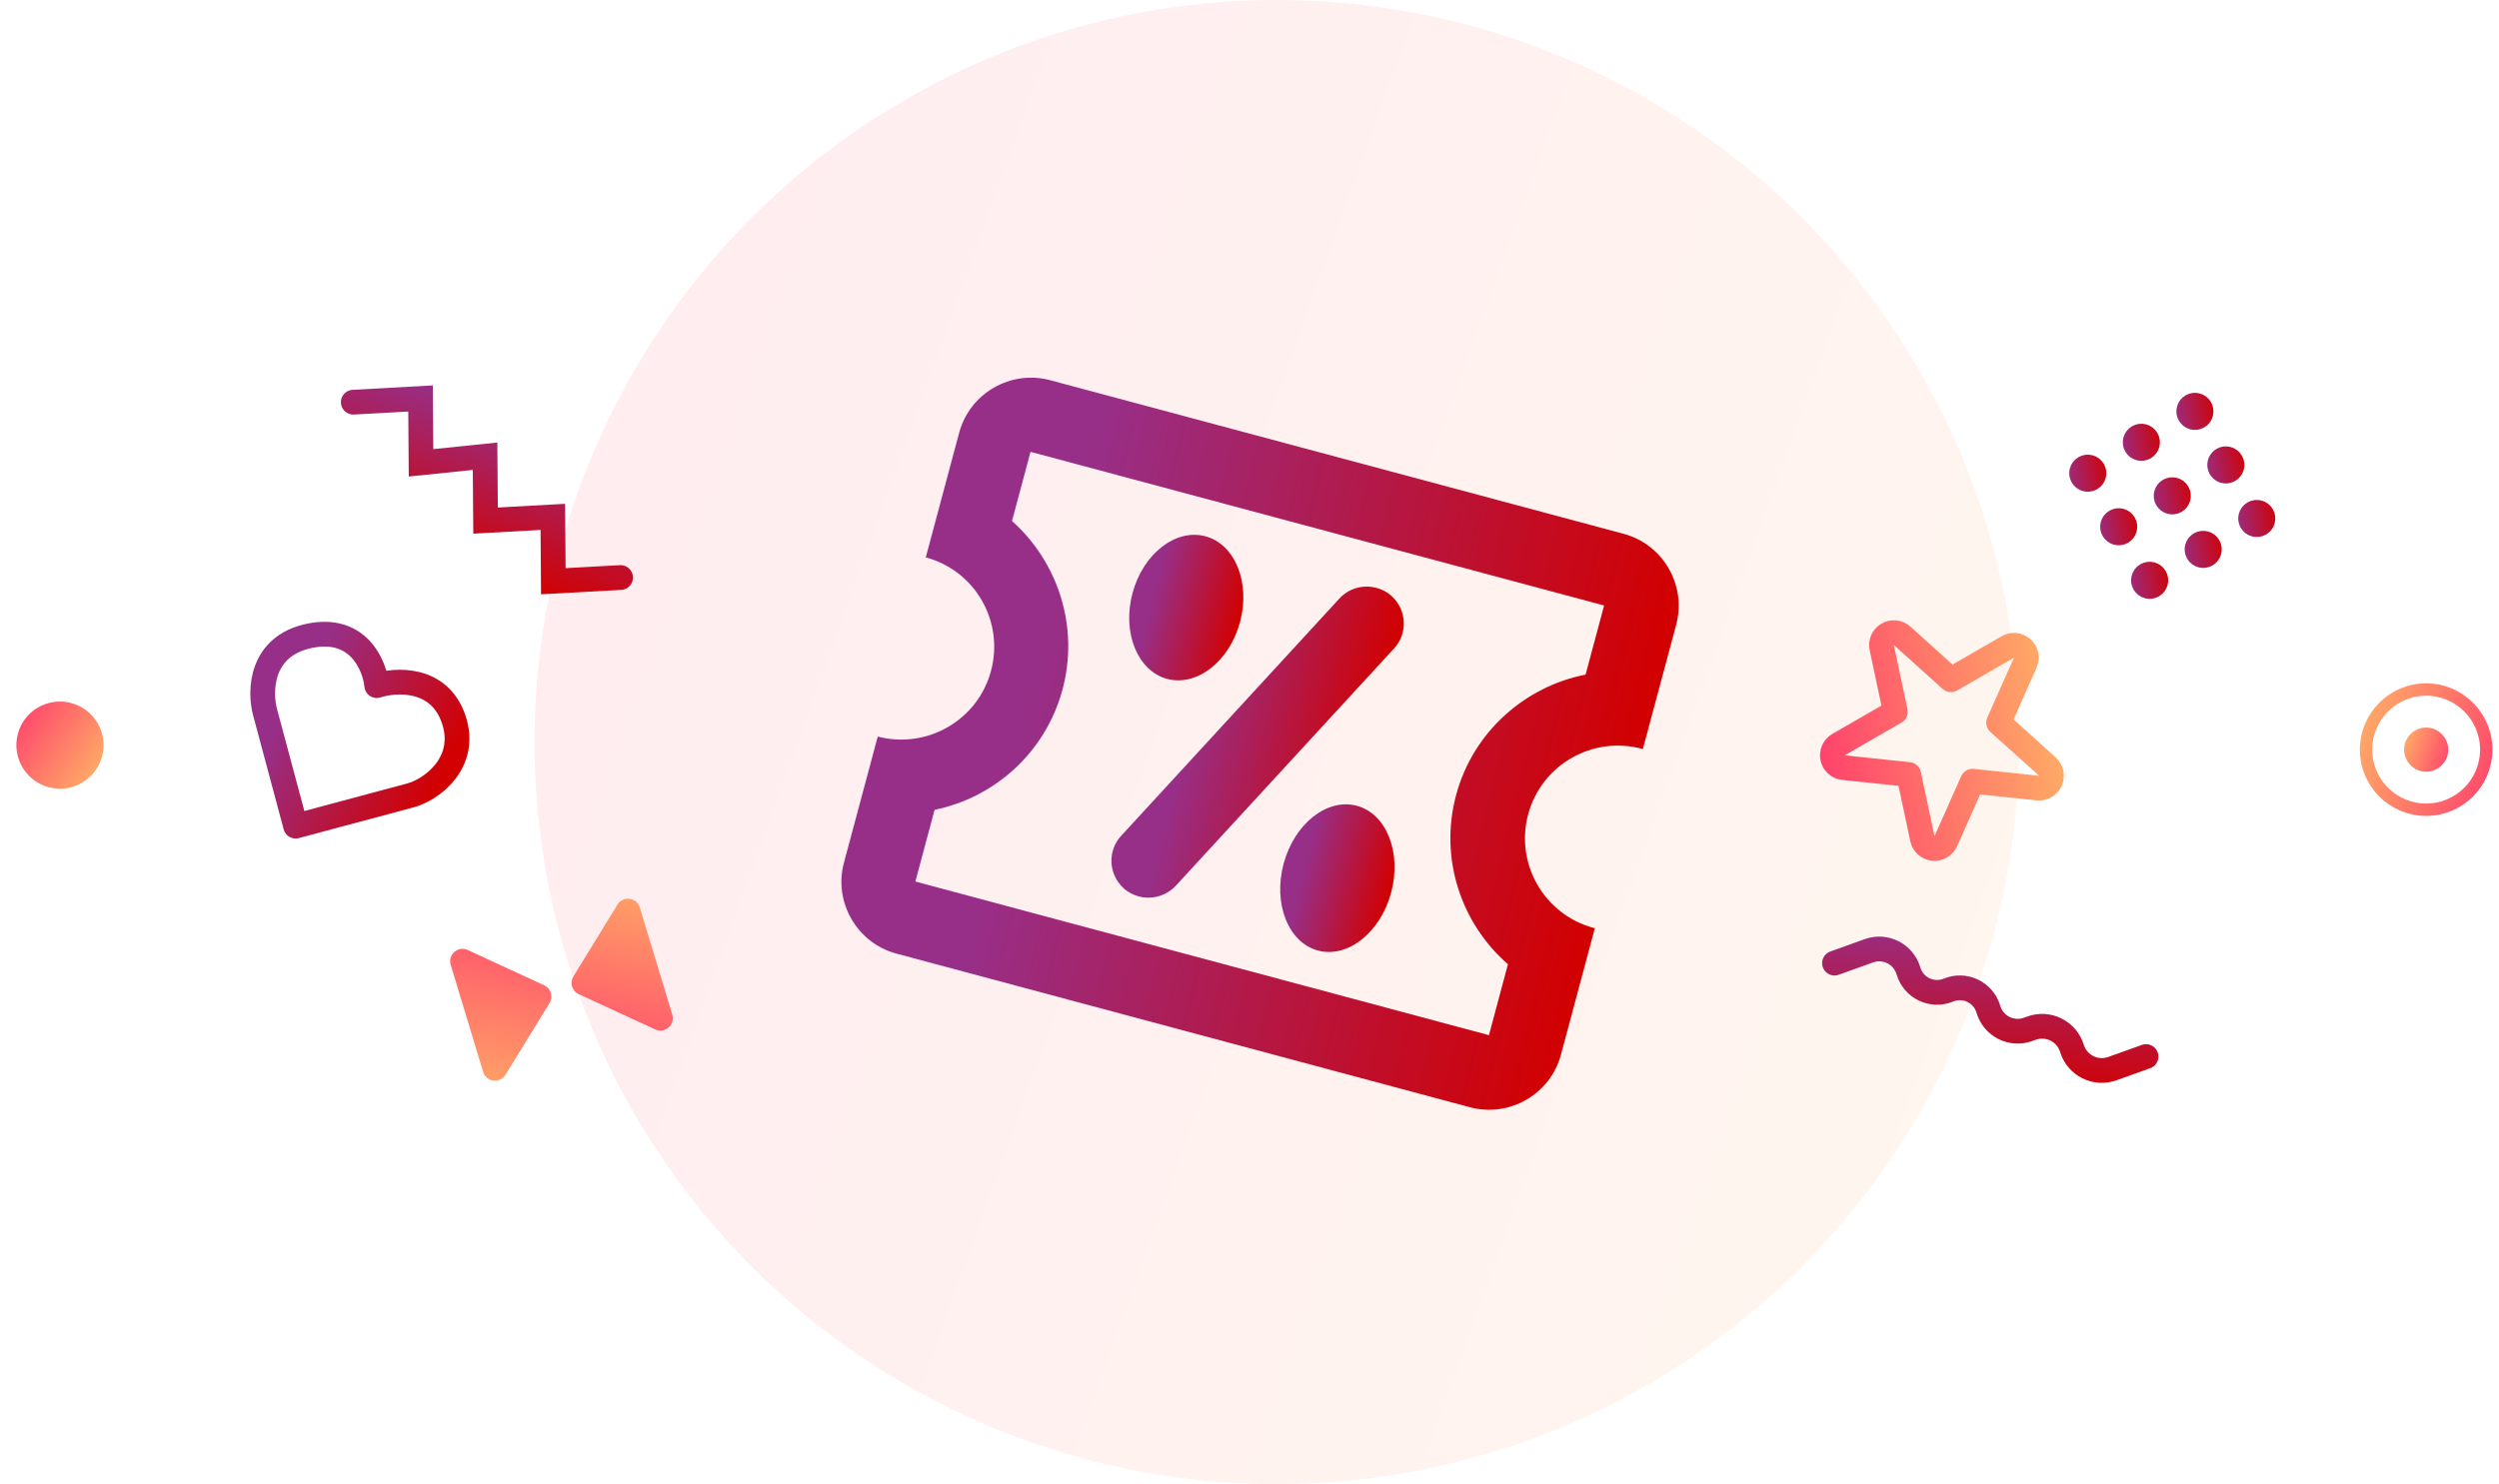 <svg width="202" height="120" viewBox="0 0 202 120" fill="none" xmlns="http://www.w3.org/2000/svg">
    <circle cx="103.207" cy="60" r="60" fill="url(#paint0_linear_1091_1251)" fill-opacity="0.1"/>
    <circle cx="4.847" cy="60.248" r="3.524" transform="rotate(15 4.847 60.248)" fill="url(#paint1_linear_1091_1251)"/>
    <path d="M46.78 80.383C46.236 80.132 46.033 79.462 46.346 78.951L49.908 73.146C50.359 72.411 51.467 72.554 51.717 73.379L54.34 82.036C54.59 82.862 53.748 83.596 52.964 83.234L46.78 80.383Z" fill="url(#paint2_linear_1091_1251)"/>
    <path d="M43.989 79.666C44.533 79.916 44.736 80.586 44.423 81.097L40.861 86.902C40.41 87.637 39.302 87.494 39.052 86.669L36.429 78.012C36.179 77.186 37.021 76.453 37.804 76.814L43.989 79.666Z" fill="url(#paint3_linear_1091_1251)"/>
    <path d="M28.556 32.518L33.994 32.218L34.033 37.422L39.209 36.888L39.249 42.092L44.686 41.791L44.726 46.995L50.163 46.695" stroke="url(#paint4_linear_1091_1251)" stroke-width="2" stroke-linecap="round"/>
    <path d="M36.672 58.161C35.484 54.659 31.883 54.963 30.455 55.437C30.276 53.748 28.933 50.577 24.987 51.415C21.041 52.253 20.969 55.876 21.426 57.582L23.896 66.798L33.111 64.329C34.932 63.862 37.848 61.628 36.672 58.161Z" stroke="url(#paint5_linear_1091_1251)" stroke-width="2" stroke-linejoin="round"/>
    <g clip-path="url(#clip0_1091_1251)">
        <path d="M90.808 71.803C91.18 72.152 91.62 72.363 92.054 72.48C93.097 72.759 94.268 72.451 95.053 71.606L112.673 52.444C113.808 51.227 113.721 49.341 112.504 48.206C111.279 47.102 109.363 47.178 108.259 48.403L90.639 67.565C89.504 68.782 89.591 70.669 90.808 71.803Z" fill="url(#paint6_linear_1091_1251)"/>
        <path d="M132.708 60.545C132.737 60.553 132.767 60.561 132.795 60.569L135.49 50.513C136.344 47.324 134.435 44.017 131.247 43.163L84.883 30.74C81.695 29.886 78.388 31.795 77.534 34.983L74.832 45.067C78.831 46.139 81.178 50.246 80.106 54.245C79.034 58.243 74.928 60.591 70.95 59.555L68.217 69.754C67.362 72.943 69.272 76.249 72.46 77.104L118.824 89.527C122.012 90.381 125.319 88.472 126.173 85.284L128.914 75.054C128.886 75.046 128.855 75.038 128.827 75.031C124.828 73.959 122.453 69.845 123.524 65.846C124.596 61.847 128.71 59.471 132.709 60.543L132.708 60.545ZM128.166 54.546C123.281 55.504 119.073 59.16 117.699 64.29C116.324 69.419 118.113 74.68 121.892 77.962L120.355 83.699L73.991 71.276L75.544 65.48C80.407 64.484 84.522 60.834 85.889 55.736C87.255 50.637 85.488 45.409 81.802 42.125L83.3 36.533L129.664 48.956L128.166 54.548L128.166 54.546Z" fill="url(#paint7_linear_1091_1251)"/>
        <path d="M100.236 50.291C99.383 53.474 96.746 55.535 94.344 54.892C91.943 54.248 90.69 51.145 91.543 47.961C92.396 44.777 95.033 42.717 97.434 43.36C99.836 44.004 101.089 47.107 100.236 50.291Z" fill="url(#paint8_linear_1091_1251)"/>
        <path d="M112.45 72.168C111.583 75.402 108.937 77.5 106.535 76.856C104.134 76.213 102.891 73.07 103.757 69.839C104.623 66.605 107.27 64.507 109.672 65.15C112.073 65.794 113.316 68.936 112.45 72.168Z" fill="url(#paint9_linear_1091_1251)"/>
    </g>
    <circle cx="173.76" cy="46.921" r="1" transform="rotate(-30 173.76 46.921)" fill="url(#paint10_linear_1091_1251)" stroke="url(#paint11_linear_1091_1251)"/>
    <circle cx="171.26" cy="42.591" r="1" transform="rotate(-30 171.26 42.591)" fill="url(#paint12_linear_1091_1251)" stroke="url(#paint13_linear_1091_1251)"/>
    <circle cx="168.76" cy="38.261" r="1" transform="rotate(-30 168.76 38.261)" fill="url(#paint14_linear_1091_1251)" stroke="url(#paint15_linear_1091_1251)"/>
    <circle cx="178.09" cy="44.421" r="1" transform="rotate(-30 178.09 44.421)" fill="url(#paint16_linear_1091_1251)" stroke="url(#paint17_linear_1091_1251)"/>
    <circle cx="175.59" cy="40.091" r="1" transform="rotate(-30 175.59 40.091)" fill="url(#paint18_linear_1091_1251)" stroke="url(#paint19_linear_1091_1251)"/>
    <circle cx="173.09" cy="35.761" r="1" transform="rotate(-30 173.09 35.761)" fill="url(#paint20_linear_1091_1251)" stroke="url(#paint21_linear_1091_1251)"/>
    <circle cx="182.42" cy="41.921" r="1" transform="rotate(-30 182.42 41.921)" fill="url(#paint22_linear_1091_1251)" stroke="url(#paint23_linear_1091_1251)"/>
    <circle cx="179.92" cy="37.591" r="1" transform="rotate(-30 179.92 37.591)" fill="url(#paint24_linear_1091_1251)" stroke="url(#paint25_linear_1091_1251)"/>
    <circle cx="177.42" cy="33.261" r="1" transform="rotate(-30 177.42 33.261)" fill="url(#paint26_linear_1091_1251)" stroke="url(#paint27_linear_1091_1251)"/>
    <path d="M148.287 77.873L151.069 76.875C152.393 76.4 153.846 77.128 154.257 78.474L154.276 78.534C154.691 79.891 156.185 80.596 157.496 80.054V80.054C158.808 79.512 160.302 80.217 160.717 81.574L160.735 81.635C161.147 82.98 162.599 83.708 163.923 83.233L164.214 83.129C165.571 82.642 167.059 83.388 167.48 84.766V84.766C167.902 86.145 169.389 86.891 170.746 86.404L173.469 85.427" stroke="url(#paint28_linear_1091_1251)" stroke-width="2" stroke-linecap="round"/>
    <circle cx="196.11" cy="60.611" r="1.286" transform="rotate(180 196.11 60.611)" fill="url(#paint29_linear_1091_1251)" stroke="url(#paint30_linear_1091_1251)"/>
    <circle cx="196.11" cy="60.611" r="4.859" transform="rotate(180 196.11 60.611)" stroke="url(#paint31_linear_1091_1251)"/>
    <path d="M153.756 51.41C153.434 51.12 152.962 51.07 152.586 51.287C152.211 51.503 152.018 51.937 152.108 52.361L153.212 57.552L148.615 60.206C148.24 60.423 148.047 60.856 148.137 61.28C148.227 61.704 148.58 62.021 149.011 62.067L154.289 62.621L155.393 67.813C155.483 68.237 155.836 68.555 156.266 68.6C156.697 68.645 157.108 68.408 157.285 68.012L159.443 63.163L164.722 63.718C165.153 63.763 165.564 63.526 165.74 63.13C165.916 62.734 165.818 62.27 165.496 61.98L161.551 58.429L163.71 53.58C163.886 53.184 163.788 52.72 163.466 52.43C163.144 52.14 162.672 52.091 162.297 52.307L157.7 54.961L153.756 51.41Z" stroke="url(#paint32_linear_1091_1251)" stroke-width="2" stroke-linejoin="round"/>
    <defs>
        <linearGradient id="paint0_linear_1091_1251" x1="163.207" y1="120" x2="18.731" y2="67.989" gradientUnits="userSpaceOnUse">
            <stop stop-color="#FFB366"/>
            <stop offset="1" stop-color="#FF416C"/>
        </linearGradient>
        <linearGradient id="paint1_linear_1091_1251" x1="8.371" y1="63.772" x2="-0.115" y2="60.717" gradientUnits="userSpaceOnUse">
            <stop stop-color="#FFB366"/>
            <stop offset="1" stop-color="#FF416C"/>
        </linearGradient>
        <linearGradient id="paint2_linear_1091_1251" x1="53.193" y1="69.516" x2="49.299" y2="87.644" gradientUnits="userSpaceOnUse">
            <stop stop-color="#FFB366"/>
            <stop offset="1" stop-color="#FF416C"/>
        </linearGradient>
        <linearGradient id="paint3_linear_1091_1251" x1="37.576" y1="90.532" x2="41.47" y2="72.404" gradientUnits="userSpaceOnUse">
            <stop stop-color="#FFB366"/>
            <stop offset="1" stop-color="#FF416C"/>
        </linearGradient>
        <linearGradient id="paint4_linear_1091_1251" x1="47.594" y1="49.564" x2="51.991" y2="36.886" gradientUnits="userSpaceOnUse">
            <stop stop-color="#D20000"/>
            <stop offset="1" stop-color="#972F88"/>
        </linearGradient>
        <linearGradient id="paint5_linear_1091_1251" x1="34.901" y1="64.386" x2="22.941" y2="57.775" gradientUnits="userSpaceOnUse">
            <stop stop-color="#D20000"/>
            <stop offset="1" stop-color="#972F88"/>
        </linearGradient>
        <linearGradient id="paint6_linear_1091_1251" x1="110.383" y1="62.344" x2="96.083" y2="58.672" gradientUnits="userSpaceOnUse">
            <stop stop-color="#D20000"/>
            <stop offset="1" stop-color="#972F88"/>
        </linearGradient>
        <linearGradient id="paint7_linear_1091_1251" x1="130.831" y1="67.898" x2="83.229" y2="56.214" gradientUnits="userSpaceOnUse">
            <stop stop-color="#D20000"/>
            <stop offset="1" stop-color="#972F88"/>
        </linearGradient>
        <linearGradient id="paint8_linear_1091_1251" x1="100.236" y1="50.291" x2="93.11" y2="48.478" gradientUnits="userSpaceOnUse">
            <stop stop-color="#D20000"/>
            <stop offset="1" stop-color="#972F88"/>
        </linearGradient>
        <linearGradient id="paint9_linear_1091_1251" x1="112.45" y1="72.168" x2="105.324" y2="70.354" gradientUnits="userSpaceOnUse">
            <stop stop-color="#D20000"/>
            <stop offset="1" stop-color="#972F88"/>
        </linearGradient>
        <linearGradient id="paint10_linear_1091_1251" x1="175.26" y1="48.421" x2="171.648" y2="47.121" gradientUnits="userSpaceOnUse">
            <stop stop-color="#D20000"/>
            <stop offset="1" stop-color="#972F88"/>
        </linearGradient>
        <linearGradient id="paint11_linear_1091_1251" x1="175.26" y1="48.421" x2="171.648" y2="47.121" gradientUnits="userSpaceOnUse">
            <stop stop-color="#D20000"/>
            <stop offset="1" stop-color="#972F88"/>
        </linearGradient>
        <linearGradient id="paint12_linear_1091_1251" x1="172.76" y1="44.091" x2="169.148" y2="42.791" gradientUnits="userSpaceOnUse">
            <stop stop-color="#D20000"/>
            <stop offset="1" stop-color="#972F88"/>
        </linearGradient>
        <linearGradient id="paint13_linear_1091_1251" x1="172.76" y1="44.091" x2="169.148" y2="42.791" gradientUnits="userSpaceOnUse">
            <stop stop-color="#D20000"/>
            <stop offset="1" stop-color="#972F88"/>
        </linearGradient>
        <linearGradient id="paint14_linear_1091_1251" x1="170.26" y1="39.761" x2="166.648" y2="38.46" gradientUnits="userSpaceOnUse">
            <stop stop-color="#D20000"/>
            <stop offset="1" stop-color="#972F88"/>
        </linearGradient>
        <linearGradient id="paint15_linear_1091_1251" x1="170.26" y1="39.761" x2="166.648" y2="38.46" gradientUnits="userSpaceOnUse">
            <stop stop-color="#D20000"/>
            <stop offset="1" stop-color="#972F88"/>
        </linearGradient>
        <linearGradient id="paint16_linear_1091_1251" x1="179.59" y1="45.921" x2="175.978" y2="44.621" gradientUnits="userSpaceOnUse">
            <stop stop-color="#D20000"/>
            <stop offset="1" stop-color="#972F88"/>
        </linearGradient>
        <linearGradient id="paint17_linear_1091_1251" x1="179.59" y1="45.921" x2="175.978" y2="44.621" gradientUnits="userSpaceOnUse">
            <stop stop-color="#D20000"/>
            <stop offset="1" stop-color="#972F88"/>
        </linearGradient>
        <linearGradient id="paint18_linear_1091_1251" x1="177.09" y1="41.591" x2="173.478" y2="40.291" gradientUnits="userSpaceOnUse">
            <stop stop-color="#D20000"/>
            <stop offset="1" stop-color="#972F88"/>
        </linearGradient>
        <linearGradient id="paint19_linear_1091_1251" x1="177.09" y1="41.591" x2="173.478" y2="40.291" gradientUnits="userSpaceOnUse">
            <stop stop-color="#D20000"/>
            <stop offset="1" stop-color="#972F88"/>
        </linearGradient>
        <linearGradient id="paint20_linear_1091_1251" x1="174.59" y1="37.261" x2="170.978" y2="35.96" gradientUnits="userSpaceOnUse">
            <stop stop-color="#D20000"/>
            <stop offset="1" stop-color="#972F88"/>
        </linearGradient>
        <linearGradient id="paint21_linear_1091_1251" x1="174.59" y1="37.261" x2="170.978" y2="35.96" gradientUnits="userSpaceOnUse">
            <stop stop-color="#D20000"/>
            <stop offset="1" stop-color="#972F88"/>
        </linearGradient>
        <linearGradient id="paint22_linear_1091_1251" x1="183.92" y1="43.421" x2="180.308" y2="42.121" gradientUnits="userSpaceOnUse">
            <stop stop-color="#D20000"/>
            <stop offset="1" stop-color="#972F88"/>
        </linearGradient>
        <linearGradient id="paint23_linear_1091_1251" x1="183.92" y1="43.421" x2="180.308" y2="42.121" gradientUnits="userSpaceOnUse">
            <stop stop-color="#D20000"/>
            <stop offset="1" stop-color="#972F88"/>
        </linearGradient>
        <linearGradient id="paint24_linear_1091_1251" x1="181.42" y1="39.091" x2="177.808" y2="37.791" gradientUnits="userSpaceOnUse">
            <stop stop-color="#D20000"/>
            <stop offset="1" stop-color="#972F88"/>
        </linearGradient>
        <linearGradient id="paint25_linear_1091_1251" x1="181.42" y1="39.091" x2="177.808" y2="37.791" gradientUnits="userSpaceOnUse">
            <stop stop-color="#D20000"/>
            <stop offset="1" stop-color="#972F88"/>
        </linearGradient>
        <linearGradient id="paint26_linear_1091_1251" x1="178.92" y1="34.761" x2="175.308" y2="33.46" gradientUnits="userSpaceOnUse">
            <stop stop-color="#D20000"/>
            <stop offset="1" stop-color="#972F88"/>
        </linearGradient>
        <linearGradient id="paint27_linear_1091_1251" x1="178.92" y1="34.761" x2="175.308" y2="33.46" gradientUnits="userSpaceOnUse">
            <stop stop-color="#D20000"/>
            <stop offset="1" stop-color="#972F88"/>
        </linearGradient>
        <linearGradient id="paint28_linear_1091_1251" x1="171.797" y1="88.97" x2="172.405" y2="75.332" gradientUnits="userSpaceOnUse">
            <stop stop-color="#D20000"/>
            <stop offset="1" stop-color="#972F88"/>
        </linearGradient>
        <linearGradient id="paint29_linear_1091_1251" x1="197.896" y1="62.397" x2="193.595" y2="60.849" gradientUnits="userSpaceOnUse">
            <stop stop-color="#FFB366"/>
            <stop offset="1" stop-color="#FF416C"/>
        </linearGradient>
        <linearGradient id="paint30_linear_1091_1251" x1="197.896" y1="62.397" x2="193.595" y2="60.849" gradientUnits="userSpaceOnUse">
            <stop stop-color="#FFB366"/>
            <stop offset="1" stop-color="#FF416C"/>
        </linearGradient>
        <linearGradient id="paint31_linear_1091_1251" x1="201.469" y1="65.97" x2="188.564" y2="61.324" gradientUnits="userSpaceOnUse">
            <stop stop-color="#FFB366"/>
            <stop offset="1" stop-color="#FF416C"/>
        </linearGradient>
        <linearGradient id="paint32_linear_1091_1251" x1="168.585" y1="62.385" x2="147.665" y2="66.15" gradientUnits="userSpaceOnUse">
            <stop stop-color="#FFB366"/>
            <stop offset="1" stop-color="#FF416C"/>
        </linearGradient>
        <clipPath id="clip0_1091_1251">
            <rect width="72" height="72" fill="white" transform="translate(76.347 16) rotate(15)"/>
        </clipPath>
    </defs>
</svg>
